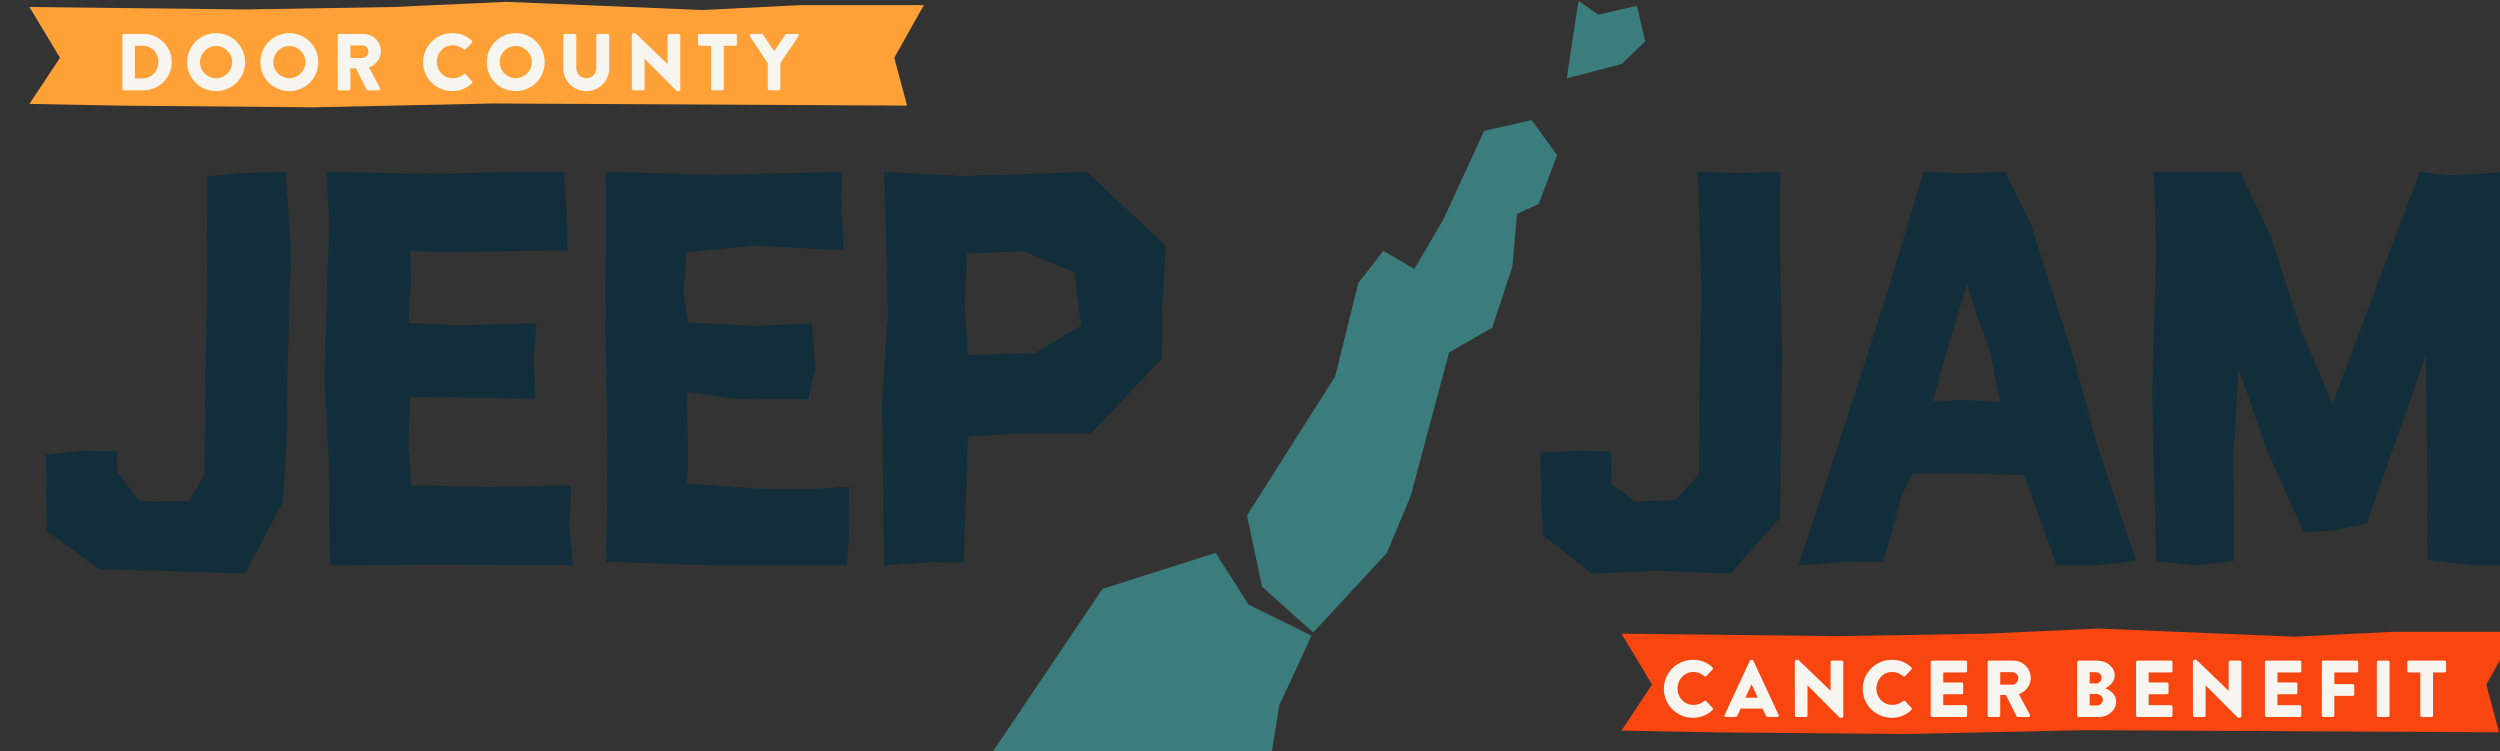 <svg xmlns="http://www.w3.org/2000/svg" xmlns:xlink="http://www.w3.org/1999/xlink" xmlns:serif="http://www.serif.com/" width="100%" height="100%" viewBox="0 0 659 198" xml:space="preserve" style="fill-rule:evenodd;clip-rule:evenodd;stroke-linejoin:round;stroke-miterlimit:2;"><rect x="0" y="0" width="659" height="198" fill="#333333" stroke="none"/>    <g transform="matrix(1,0,0,1,-10069.7,-9147.46)">        <g transform="matrix(0.301,0,0,0.354,12945.1,9095)">            <g transform="matrix(0.37,0,0,0.315,-9978.68,-2229.09)">                <path d="M1924.38,7953.27L2168.87,7957.7L2372.83,7953.27L2486.64,7953.27L2490.99,8031.53L2494.98,8138.71L2347.2,8140.94L2212.41,8143.02L2122.89,8140.43L2122.82,8221.27L2118.51,8310.44L2229.62,8315.92L2420.98,8311.22L2414.37,8390.99L2417.77,8489.22L2162.35,8485.9L2122.29,8486L2117.7,8599.22L2125.3,8693.93L2302.64,8697.79L2501.88,8693.96L2499.62,8792.7L2506.55,8882.81L2165.7,8881.91L1932.35,8883.4L1929.41,8645.44L1918.79,8445.35L1929.73,8076.22L1924.38,7953.27Z" style="fill:rgb(18,46,58);"></path>            </g>        </g>        <g transform="matrix(0.301,0,0,0.354,12945.1,9095)">            <g transform="matrix(0.37,0,0,0.315,-10003.3,-2229.09)">                <path d="M2651.18,7953.27L2913.28,7959.97L3211.03,7953.27L3209.64,8039.96L3214.72,8139.09L3002.62,8127.65L2843.53,8143.08L2835,8238.75L2846.64,8309.41L3002.37,8317.23L3139.39,8311.43L3147.26,8418.34L3130.13,8490.9L2960.17,8490.61L2843.83,8473.46L2846.35,8648.77L2843.27,8689.93L3022.19,8702.68L3157.89,8702.16L3226.91,8697.1L3227.3,8815.72L3221.45,8883.4L2904.69,8883.4L2652.12,8874.98L2655.46,8620.17L2650.56,8339.06L2651.64,8060.61L2651.18,7953.27Z" style="fill:rgb(18,46,58);"></path>            </g>        </g>        <g transform="matrix(0.301,0,0,0.354,12945.1,9095)">            <g transform="matrix(0.37,0,0,0.315,-10027,-2229.09)">                <path d="M3373.97,7953.27L3561.09,7963.11L3854.25,7953.27L4040.84,8127.86L4032.63,8280.42L4032.19,8394.4L3863.4,8571.6L3694.91,8571.56L3572.82,8578.9L3562.42,8877.35L3492.48,8875.64L3374.57,8883.4L3368.96,8493.11L3383.26,8290.16L3373.97,7953.27ZM3570.01,8146.5L3565.39,8272.71L3572.39,8385.97L3730.28,8382.08L3840.55,8316.6L3824.28,8190.74L3704.9,8140.88L3570.01,8146.5Z" style="fill:rgb(18,46,58);"></path>            </g>        </g>        <g transform="matrix(0.301,0,0,0.354,12945.1,9095)">            <g transform="matrix(0.37,0,0,0.315,-9866.83,-2229.09)">                <path d="M5952.45,8873.8L6044.73,8883.4L6136.8,8873.29L6135.74,8612.73L6147.2,8418.34L6214.11,8611.91L6301.07,8804.19L6370.3,8801.51L6450.4,8784.43L6546.97,8511.42L6590.16,8386.94L6593.58,8674.45L6593.4,8870.61L6700.43,8883.4L6785.64,8883.4L6775.12,8570.99L6785.64,8251.16L6775.1,8053.38L6785.64,7953.27L6641.52,7961.44L6576.59,7953.27L6503.24,8144.76L6369.5,8502.26L6292.34,8320.02L6223.85,8106.3L6150.54,7953.27L5946.85,7953.27L5952.08,8145.32L5942.43,8476.27L5952.45,8873.8Z" style="fill:rgb(18,46,58);"></path>            </g>        </g>        <g transform="matrix(0.301,0,0,0.354,12945.1,9095)">            <g transform="matrix(0.37,0,0,0.315,-9848.03,-2229.09)">                <path d="M5350.75,7953.27L5441.95,7956.51L5544.17,7953.27L5603.92,8074.16L5709.13,8403.42L5758.75,8590.2L5853.6,8872.66L5761.69,8883.4L5665.7,8883.4L5588.53,8669.74L5442.16,8666.32L5324.68,8666.24L5299.62,8715.8L5255.74,8875.23L5158.89,8875.88L5054.31,8883.4L5133.67,8644.53L5259.76,8254.76L5350.75,7953.27ZM5453.95,8219.49L5412.66,8352.49L5372.46,8494.83L5448.78,8492.21L5531.36,8497.58L5507.77,8375.78L5477.09,8294.3L5453.95,8219.49Z" style="fill:rgb(18,46,58);"></path>            </g>        </g>        <g transform="matrix(0.301,0,0,0.354,12945.1,9095)">            <g transform="matrix(0.37,0,0,0.315,-9832.22,-2229.09)">                <path d="M4773.33,7953.27L4864.74,7956.01L4968.56,7953.27L4967.8,8125.83L4973.56,8386.23L4970.76,8599.19L4967.98,8771.38L4850.88,8903.28L4675.26,8896.09L4523.72,8903.28L4406.02,8811.16L4400.49,8616.89L4488.46,8612.48L4568.46,8613.82L4569.92,8691.23L4624,8732.29L4719.36,8729.44L4776.15,8668.91L4778.67,8406.4L4782.18,8217.18L4773.33,7953.27Z" style="fill:rgb(18,46,58);"></path>            </g>        </g>        <g transform="matrix(0.301,0,0,0.354,12945.1,9095)">            <g transform="matrix(0.37,0,0,0.315,-11140.9,-2229.09)">                <path d="M4781.29,7963.27L4864.74,7956.01L4968.56,7953.27L4981.04,8138.44L4973.56,8386.23L4970.76,8599.19L4961.16,8734.47L4871.84,8903.28L4675.26,8896.09L4526.95,8893.22L4402.51,8801.83L4400.76,8621.4L4488.46,8612.48L4568.46,8613.82L4570.98,8664.33L4624,8732.29L4739.09,8731.09L4776.15,8668.91L4778.67,8406.4L4782.18,8217.18L4781.29,7963.27Z" style="fill:rgb(18,46,58);"></path>            </g>        </g>        <g transform="matrix(0.301,0,0,0.354,12945.1,9095)">            <g transform="matrix(3.61165e-19,0.005,-0.035,1.84058e-18,-6707.3,664.456)">                <path d="M-9162.27,18349.9L-1315.63,19089.9L5806.06,18770.2L5487.72,29132.1L6059.21,33628.3L5812.25,38430.5L5550.72,40728.8L-1315.63,39965.1L-8877.01,40728.8L-8515.72,35321.5L-8878.42,31632.9L-9645.59,28797.3L-8430.26,23890.4L-9162.27,21430.9L-9162.27,18349.9Z" style="fill:rgb(249,69,16);"></path>            </g>        </g>        <g transform="matrix(0.301,0,0,0.354,12945.1,9095)">            <g transform="matrix(3.61165e-19,0.005,-0.035,1.84058e-18,-8101.51,197.803)">                <path d="M-9162.27,18349.9L-1315.63,19089.9L5806.06,18770.2L5487.72,29132.1L6059.21,33628.3L5812.25,38430.5L5550.72,40728.8L-1315.63,39965.1L-8877.01,40728.8L-8515.72,35321.5L-8878.42,31632.9L-9645.59,28797.3L-8430.26,23890.4L-9162.27,21430.9L-9162.27,18349.9Z" style="fill:rgb(255,161,55);"></path>            </g>        </g>        <g transform="matrix(0.301,0,0,0.354,12945.1,9095)">            <g transform="matrix(0.169,0,0,0.144,-9427.43,-220.525)">                <path d="M4402.55,6447.92L4970.9,5605.74L5557.36,5419.6L5727.94,5686.49L6054.33,5847.46L5887.29,6207.94L5848.55,6447.92L4402.55,6447.92Z" style="fill:rgb(59,125,124);"></path>            </g>        </g>        <g transform="matrix(0.301,0,0,0.354,12945.1,9095)">            <g transform="matrix(0.169,0,0,0.144,-9427.43,-220.525)">                <path d="M5719.89,5226.01L5797.99,5594.59L6062.96,5831.07L6444.67,5419.6L6567.84,5126.1L6766.99,4383.12L6990.46,4254.78L7095.02,3939.65L7118.91,3666.16L7231.57,3615.08L7326.64,3362.6L7194.9,3181.91L6948.35,3237.39L6738.81,3692.8L6587.11,3951.32L6425.99,3857.49L6296.41,4025.29L6177.07,4506.49L5719.89,5226.01Z" style="fill:rgb(59,125,124);"></path>            </g>        </g>        <g transform="matrix(0.301,0,0,0.354,12945.1,9095)">            <g transform="matrix(0.169,0,0,0.144,-9427.43,-220.525)">                <path d="M7438.02,2564.86C7434.4,2580.58 7376.95,2965.36 7376.95,2965.36L7661.03,2891.7L7783.23,2774.46L7740.77,2590.28L7540,2636.68L7438.02,2564.86" style="fill:rgb(59,125,124);"></path>            </g>        </g>        <g transform="matrix(0.301,0,0,0.354,12945.1,9095)">            <g transform="matrix(0.02,0,0,0.017,-7509.34,318.624)">                <g transform="matrix(3527.89,0,0,3527.89,-29441.7,21380.5)">                    <path d="M0.035,-0.349C0.035,-0.149 0.196,0.01 0.396,0.01C0.485,0.01 0.571,-0.021 0.639,-0.087C0.646,-0.094 0.647,-0.107 0.64,-0.114L0.562,-0.197C0.556,-0.204 0.543,-0.204 0.536,-0.198C0.5,-0.167 0.449,-0.15 0.402,-0.15C0.289,-0.15 0.205,-0.242 0.205,-0.353C0.205,-0.465 0.288,-0.559 0.401,-0.559C0.45,-0.559 0.499,-0.541 0.536,-0.508C0.543,-0.501 0.554,-0.501 0.561,-0.508L0.639,-0.589C0.647,-0.597 0.647,-0.609 0.638,-0.617C0.57,-0.679 0.496,-0.71 0.396,-0.71C0.196,-0.71 0.035,-0.549 0.035,-0.349Z" style="fill:rgb(246,245,240);fill-rule:nonzero;"></path>                </g>                <g transform="matrix(3527.89,0,0,3527.89,-26644.1,21380.5)">                    <path d="M0.013,-0L0.123,-0C0.143,-0 0.154,-0.012 0.159,-0.024L0.195,-0.104L0.467,-0.104L0.503,-0.025C0.512,-0.006 0.52,-0 0.538,-0L0.649,-0C0.664,-0 0.672,-0.013 0.666,-0.026L0.353,-0.699C0.35,-0.705 0.343,-0.71 0.336,-0.71L0.326,-0.71C0.319,-0.71 0.312,-0.705 0.309,-0.699L-0.004,-0.026C-0.01,-0.013 -0.002,-0 0.013,-0ZM0.255,-0.24L0.33,-0.405L0.331,-0.405L0.407,-0.24L0.255,-0.24Z" style="fill:rgb(246,245,240);fill-rule:nonzero;"></path>                </g>                <g transform="matrix(3527.89,0,0,3527.89,-23885.2,21380.5)">                    <path d="M0.086,-0.019C0.086,-0.009 0.095,-0 0.105,-0L0.224,-0C0.235,-0 0.243,-0.009 0.243,-0.019L0.243,-0.392L0.244,-0.392L0.639,0.005C0.641,0.007 0.649,0.01 0.652,0.01L0.668,0.01C0.678,0.01 0.687,0.002 0.687,-0.008L0.687,-0.681C0.687,-0.691 0.678,-0.7 0.668,-0.7L0.548,-0.7C0.537,-0.7 0.529,-0.691 0.529,-0.681L0.529,-0.326L0.528,-0.326L0.129,-0.71L0.104,-0.71C0.094,-0.71 0.085,-0.702 0.085,-0.692L0.086,-0.019Z" style="fill:rgb(246,245,240);fill-rule:nonzero;"></path>                </g>                <g transform="matrix(3527.89,0,0,3527.89,-20734.8,21380.5)">                    <path d="M0.035,-0.349C0.035,-0.149 0.196,0.01 0.396,0.01C0.485,0.01 0.571,-0.021 0.639,-0.087C0.646,-0.094 0.647,-0.107 0.64,-0.114L0.562,-0.197C0.556,-0.204 0.543,-0.204 0.536,-0.198C0.5,-0.167 0.449,-0.15 0.402,-0.15C0.289,-0.15 0.205,-0.242 0.205,-0.353C0.205,-0.465 0.288,-0.559 0.401,-0.559C0.45,-0.559 0.499,-0.541 0.536,-0.508C0.543,-0.501 0.554,-0.501 0.561,-0.508L0.639,-0.589C0.647,-0.597 0.647,-0.609 0.638,-0.617C0.57,-0.679 0.496,-0.71 0.396,-0.71C0.196,-0.71 0.035,-0.549 0.035,-0.349Z" style="fill:rgb(246,245,240);fill-rule:nonzero;"></path>                </g>                <g transform="matrix(3527.89,0,0,3527.89,-17937.2,21380.5)">                    <path d="M0.086,-0.019C0.086,-0.009 0.094,-0 0.105,-0L0.519,-0C0.53,-0 0.538,-0.009 0.538,-0.019L0.538,-0.128C0.538,-0.138 0.53,-0.147 0.519,-0.147L0.242,-0.147L0.242,-0.282L0.47,-0.282C0.48,-0.282 0.489,-0.29 0.489,-0.301L0.489,-0.41C0.489,-0.42 0.48,-0.429 0.47,-0.429L0.242,-0.429L0.242,-0.553L0.519,-0.553C0.53,-0.553 0.538,-0.562 0.538,-0.572L0.538,-0.681C0.538,-0.691 0.53,-0.7 0.519,-0.7L0.105,-0.7C0.094,-0.7 0.086,-0.691 0.086,-0.681L0.086,-0.019Z" style="fill:rgb(246,245,240);fill-rule:nonzero;"></path>                </g>                <g transform="matrix(3527.89,0,0,3527.89,-15446.5,21380.5)">                    <path d="M0.086,-0.019C0.086,-0.009 0.094,-0 0.105,-0L0.224,-0C0.234,-0 0.243,-0.009 0.243,-0.019L0.243,-0.274L0.312,-0.274L0.445,-0.009C0.447,-0.005 0.453,-0 0.461,-0L0.594,-0C0.611,-0 0.618,-0.016 0.611,-0.029L0.474,-0.283C0.561,-0.318 0.622,-0.392 0.622,-0.484C0.622,-0.603 0.524,-0.7 0.404,-0.7L0.105,-0.7C0.094,-0.7 0.086,-0.691 0.086,-0.681L0.086,-0.019ZM0.243,-0.401L0.243,-0.557L0.391,-0.557C0.432,-0.557 0.467,-0.523 0.467,-0.481C0.467,-0.439 0.432,-0.401 0.391,-0.401L0.243,-0.401Z" style="fill:rgb(246,245,240);fill-rule:nonzero;"></path>                </g>                <g transform="matrix(3527.89,0,0,3527.89,-11527.1,21380.5)">                    <path d="M0.086,-0.019C0.086,-0.009 0.094,-0 0.105,-0L0.353,-0C0.472,-0 0.571,-0.081 0.571,-0.193C0.571,-0.285 0.49,-0.334 0.437,-0.356C0.484,-0.381 0.553,-0.437 0.553,-0.514C0.553,-0.619 0.456,-0.7 0.338,-0.7L0.105,-0.7C0.094,-0.7 0.086,-0.691 0.086,-0.681L0.086,-0.019ZM0.242,-0.416L0.242,-0.556L0.32,-0.556C0.358,-0.556 0.39,-0.528 0.39,-0.488C0.39,-0.448 0.358,-0.416 0.32,-0.416L0.242,-0.416ZM0.242,-0.143L0.242,-0.286L0.323,-0.286C0.362,-0.286 0.405,-0.256 0.405,-0.216C0.405,-0.175 0.372,-0.143 0.333,-0.143L0.242,-0.143Z" style="fill:rgb(246,245,240);fill-rule:nonzero;"></path>                </g>                <g transform="matrix(3527.89,0,0,3527.89,-8944.64,21380.5)">                    <path d="M0.086,-0.019C0.086,-0.009 0.094,-0 0.105,-0L0.519,-0C0.53,-0 0.538,-0.009 0.538,-0.019L0.538,-0.128C0.538,-0.138 0.53,-0.147 0.519,-0.147L0.242,-0.147L0.242,-0.282L0.47,-0.282C0.48,-0.282 0.489,-0.29 0.489,-0.301L0.489,-0.41C0.489,-0.42 0.48,-0.429 0.47,-0.429L0.242,-0.429L0.242,-0.553L0.519,-0.553C0.53,-0.553 0.538,-0.562 0.538,-0.572L0.538,-0.681C0.538,-0.691 0.53,-0.7 0.519,-0.7L0.105,-0.7C0.094,-0.7 0.086,-0.691 0.086,-0.681L0.086,-0.019Z" style="fill:rgb(246,245,240);fill-rule:nonzero;"></path>                </g>                <g transform="matrix(3527.89,0,0,3527.89,-6453.95,21380.5)">                    <path d="M0.086,-0.019C0.086,-0.009 0.095,-0 0.105,-0L0.224,-0C0.235,-0 0.243,-0.009 0.243,-0.019L0.243,-0.392L0.244,-0.392L0.639,0.005C0.641,0.007 0.649,0.01 0.652,0.01L0.668,0.01C0.678,0.01 0.687,0.002 0.687,-0.008L0.687,-0.681C0.687,-0.691 0.678,-0.7 0.668,-0.7L0.548,-0.7C0.537,-0.7 0.529,-0.691 0.529,-0.681L0.529,-0.326L0.528,-0.326L0.129,-0.71L0.104,-0.71C0.094,-0.71 0.085,-0.702 0.085,-0.692L0.086,-0.019Z" style="fill:rgb(246,245,240);fill-rule:nonzero;"></path>                </g>                <g transform="matrix(3527.89,0,0,3527.89,-3303.54,21380.5)">                    <path d="M0.086,-0.019C0.086,-0.009 0.094,-0 0.105,-0L0.519,-0C0.53,-0 0.538,-0.009 0.538,-0.019L0.538,-0.128C0.538,-0.138 0.53,-0.147 0.519,-0.147L0.242,-0.147L0.242,-0.282L0.47,-0.282C0.48,-0.282 0.489,-0.29 0.489,-0.301L0.489,-0.41C0.489,-0.42 0.48,-0.429 0.47,-0.429L0.242,-0.429L0.242,-0.553L0.519,-0.553C0.53,-0.553 0.538,-0.562 0.538,-0.572L0.538,-0.681C0.538,-0.691 0.53,-0.7 0.519,-0.7L0.105,-0.7C0.094,-0.7 0.086,-0.691 0.086,-0.681L0.086,-0.019Z" style="fill:rgb(246,245,240);fill-rule:nonzero;"></path>                </g>                <g transform="matrix(3527.89,0,0,3527.89,-812.854,21380.5)">                    <path d="M0.086,-0.019C0.086,-0.009 0.094,-0 0.105,-0L0.223,-0C0.233,-0 0.242,-0.009 0.242,-0.019L0.242,-0.262L0.47,-0.262C0.48,-0.262 0.489,-0.271 0.489,-0.281L0.489,-0.39C0.489,-0.4 0.48,-0.409 0.47,-0.409L0.242,-0.409L0.242,-0.553L0.519,-0.553C0.53,-0.553 0.538,-0.562 0.538,-0.572L0.538,-0.681C0.538,-0.691 0.53,-0.7 0.519,-0.7L0.105,-0.7C0.094,-0.7 0.086,-0.691 0.086,-0.681L0.086,-0.019Z" style="fill:rgb(246,245,240);fill-rule:nonzero;"></path>                </g>                <g transform="matrix(3527.89,0,0,3527.89,1596.69,21380.5)">                    <path d="M0.086,-0.019C0.086,-0.009 0.095,-0 0.105,-0L0.225,-0C0.235,-0 0.244,-0.009 0.244,-0.019L0.244,-0.681C0.244,-0.691 0.235,-0.7 0.225,-0.7L0.105,-0.7C0.095,-0.7 0.086,-0.691 0.086,-0.681L0.086,-0.019Z" style="fill:rgb(246,245,240);fill-rule:nonzero;"></path>                </g>                <g transform="matrix(3527.89,0,0,3527.89,3184.24,21380.5)">                    <path d="M0.176,-0.019C0.176,-0.009 0.185,-0 0.195,-0L0.315,-0C0.325,-0 0.334,-0.009 0.334,-0.019L0.334,-0.553L0.477,-0.553C0.488,-0.553 0.496,-0.562 0.496,-0.572L0.496,-0.681C0.496,-0.691 0.488,-0.7 0.477,-0.7L0.033,-0.7C0.022,-0.7 0.014,-0.691 0.014,-0.681L0.014,-0.572C0.014,-0.562 0.022,-0.553 0.033,-0.553L0.176,-0.553L0.176,-0.019Z" style="fill:rgb(246,245,240);fill-rule:nonzero;"></path>                </g>            </g>        </g>        <g transform="matrix(0.301,0,0,0.354,12945.1,9095)">            <g transform="matrix(0.02,0,0,0.017,-8862.91,-148.03)">                <g transform="matrix(3527.89,0,0,3527.89,-29441.7,21380.5)">                    <path d="M0.086,-0.019C0.086,-0.009 0.094,-0 0.104,-0L0.348,-0C0.541,-0 0.699,-0.157 0.699,-0.351C0.699,-0.543 0.541,-0.7 0.348,-0.7L0.104,-0.7C0.094,-0.7 0.086,-0.691 0.086,-0.681L0.086,-0.019ZM0.242,-0.148L0.242,-0.553L0.338,-0.553C0.451,-0.553 0.533,-0.464 0.533,-0.351C0.533,-0.237 0.451,-0.148 0.338,-0.148L0.242,-0.148Z" style="fill:rgb(246,245,240);fill-rule:nonzero;"></path>                </g>                <g transform="matrix(3527.89,0,0,3527.89,-26425.3,21380.5)">                    <path d="M0.035,-0.349C0.035,-0.149 0.194,0.01 0.394,0.01C0.594,0.01 0.754,-0.149 0.754,-0.349C0.754,-0.549 0.594,-0.71 0.394,-0.71C0.194,-0.71 0.035,-0.549 0.035,-0.349ZM0.195,-0.349C0.195,-0.459 0.285,-0.55 0.394,-0.55C0.504,-0.55 0.594,-0.459 0.594,-0.349C0.594,-0.24 0.504,-0.15 0.394,-0.15C0.285,-0.15 0.195,-0.24 0.195,-0.349Z" style="fill:rgb(246,245,240);fill-rule:nonzero;"></path>                </g>                <g transform="matrix(3527.89,0,0,3527.89,-23218.5,21380.5)">                    <path d="M0.035,-0.349C0.035,-0.149 0.194,0.01 0.394,0.01C0.594,0.01 0.754,-0.149 0.754,-0.349C0.754,-0.549 0.594,-0.71 0.394,-0.71C0.194,-0.71 0.035,-0.549 0.035,-0.349ZM0.195,-0.349C0.195,-0.459 0.285,-0.55 0.394,-0.55C0.504,-0.55 0.594,-0.459 0.594,-0.349C0.594,-0.24 0.504,-0.15 0.394,-0.15C0.285,-0.15 0.195,-0.24 0.195,-0.349Z" style="fill:rgb(246,245,240);fill-rule:nonzero;"></path>                </g>                <g transform="matrix(3527.89,0,0,3527.89,-20011.6,21380.5)">                    <path d="M0.086,-0.019C0.086,-0.009 0.094,-0 0.105,-0L0.224,-0C0.234,-0 0.243,-0.009 0.243,-0.019L0.243,-0.274L0.312,-0.274L0.445,-0.009C0.447,-0.005 0.453,-0 0.461,-0L0.594,-0C0.611,-0 0.618,-0.016 0.611,-0.029L0.474,-0.283C0.561,-0.318 0.622,-0.392 0.622,-0.484C0.622,-0.603 0.524,-0.7 0.404,-0.7L0.105,-0.7C0.094,-0.7 0.086,-0.691 0.086,-0.681L0.086,-0.019ZM0.243,-0.401L0.243,-0.557L0.391,-0.557C0.432,-0.557 0.467,-0.523 0.467,-0.481C0.467,-0.439 0.432,-0.401 0.391,-0.401L0.243,-0.401Z" style="fill:rgb(246,245,240);fill-rule:nonzero;"></path>                </g>                <g transform="matrix(3527.89,0,0,3527.89,-16092.1,21380.5)">                    <path d="M0.035,-0.349C0.035,-0.149 0.196,0.01 0.396,0.01C0.485,0.01 0.571,-0.021 0.639,-0.087C0.646,-0.094 0.647,-0.107 0.64,-0.114L0.562,-0.197C0.556,-0.204 0.543,-0.204 0.536,-0.198C0.5,-0.167 0.449,-0.15 0.402,-0.15C0.289,-0.15 0.205,-0.242 0.205,-0.353C0.205,-0.465 0.288,-0.559 0.401,-0.559C0.45,-0.559 0.499,-0.541 0.536,-0.508C0.543,-0.501 0.554,-0.501 0.561,-0.508L0.639,-0.589C0.647,-0.597 0.647,-0.609 0.638,-0.617C0.57,-0.679 0.496,-0.71 0.396,-0.71C0.196,-0.71 0.035,-0.549 0.035,-0.349Z" style="fill:rgb(246,245,240);fill-rule:nonzero;"></path>                </g>                <g transform="matrix(3527.89,0,0,3527.89,-13305.1,21380.5)">                    <path d="M0.035,-0.349C0.035,-0.149 0.194,0.01 0.394,0.01C0.594,0.01 0.754,-0.149 0.754,-0.349C0.754,-0.549 0.594,-0.71 0.394,-0.71C0.194,-0.71 0.035,-0.549 0.035,-0.349ZM0.195,-0.349C0.195,-0.459 0.285,-0.55 0.394,-0.55C0.504,-0.55 0.594,-0.459 0.594,-0.349C0.594,-0.24 0.504,-0.15 0.394,-0.15C0.285,-0.15 0.195,-0.24 0.195,-0.349Z" style="fill:rgb(246,245,240);fill-rule:nonzero;"></path>                </g>                <g transform="matrix(3527.89,0,0,3527.89,-10098.3,21380.5)">                    <path d="M0.076,-0.268C0.076,-0.116 0.203,0.01 0.36,0.01C0.518,0.01 0.646,-0.116 0.646,-0.268L0.646,-0.681C0.646,-0.691 0.637,-0.7 0.627,-0.7L0.504,-0.7C0.493,-0.7 0.485,-0.691 0.485,-0.681L0.485,-0.276C0.485,-0.206 0.432,-0.15 0.36,-0.15C0.289,-0.15 0.237,-0.206 0.237,-0.276L0.237,-0.681C0.237,-0.691 0.229,-0.7 0.218,-0.7L0.095,-0.7C0.085,-0.7 0.076,-0.691 0.076,-0.681L0.076,-0.268Z" style="fill:rgb(246,245,240);fill-rule:nonzero;"></path>                </g>                <g transform="matrix(3527.89,0,0,3527.89,-7131.3,21380.5)">                    <path d="M0.086,-0.019C0.086,-0.009 0.095,-0 0.105,-0L0.224,-0C0.235,-0 0.243,-0.009 0.243,-0.019L0.243,-0.392L0.244,-0.392L0.639,0.005C0.641,0.007 0.649,0.01 0.652,0.01L0.668,0.01C0.678,0.01 0.687,0.002 0.687,-0.008L0.687,-0.681C0.687,-0.691 0.678,-0.7 0.668,-0.7L0.548,-0.7C0.537,-0.7 0.529,-0.691 0.529,-0.681L0.529,-0.326L0.528,-0.326L0.129,-0.71L0.104,-0.71C0.094,-0.71 0.085,-0.702 0.085,-0.692L0.086,-0.019Z" style="fill:rgb(246,245,240);fill-rule:nonzero;"></path>                </g>                <g transform="matrix(3527.89,0,0,3527.89,-3980.9,21380.5)">                    <path d="M0.176,-0.019C0.176,-0.009 0.185,-0 0.195,-0L0.315,-0C0.325,-0 0.334,-0.009 0.334,-0.019L0.334,-0.553L0.477,-0.553C0.488,-0.553 0.496,-0.562 0.496,-0.572L0.496,-0.681C0.496,-0.691 0.488,-0.7 0.477,-0.7L0.033,-0.7C0.022,-0.7 0.014,-0.691 0.014,-0.681L0.014,-0.572C0.014,-0.562 0.022,-0.553 0.033,-0.553L0.176,-0.553L0.176,-0.019Z" style="fill:rgb(246,245,240);fill-rule:nonzero;"></path>                </g>                <g transform="matrix(3527.89,0,0,3527.89,-1638.38,21380.5)">                    <path d="M0.215,-0.019C0.215,-0.009 0.223,-0 0.234,-0L0.353,-0C0.363,-0 0.372,-0.009 0.372,-0.019L0.372,-0.338L0.596,-0.671C0.604,-0.684 0.596,-0.7 0.58,-0.7L0.45,-0.7C0.441,-0.7 0.437,-0.695 0.434,-0.691L0.295,-0.486L0.156,-0.691C0.153,-0.695 0.148,-0.7 0.14,-0.7L0.01,-0.7C-0.006,-0.7 -0.014,-0.684 -0.006,-0.671L0.215,-0.337L0.215,-0.019Z" style="fill:rgb(246,245,240);fill-rule:nonzero;"></path>                </g>            </g>        </g>    </g></svg>